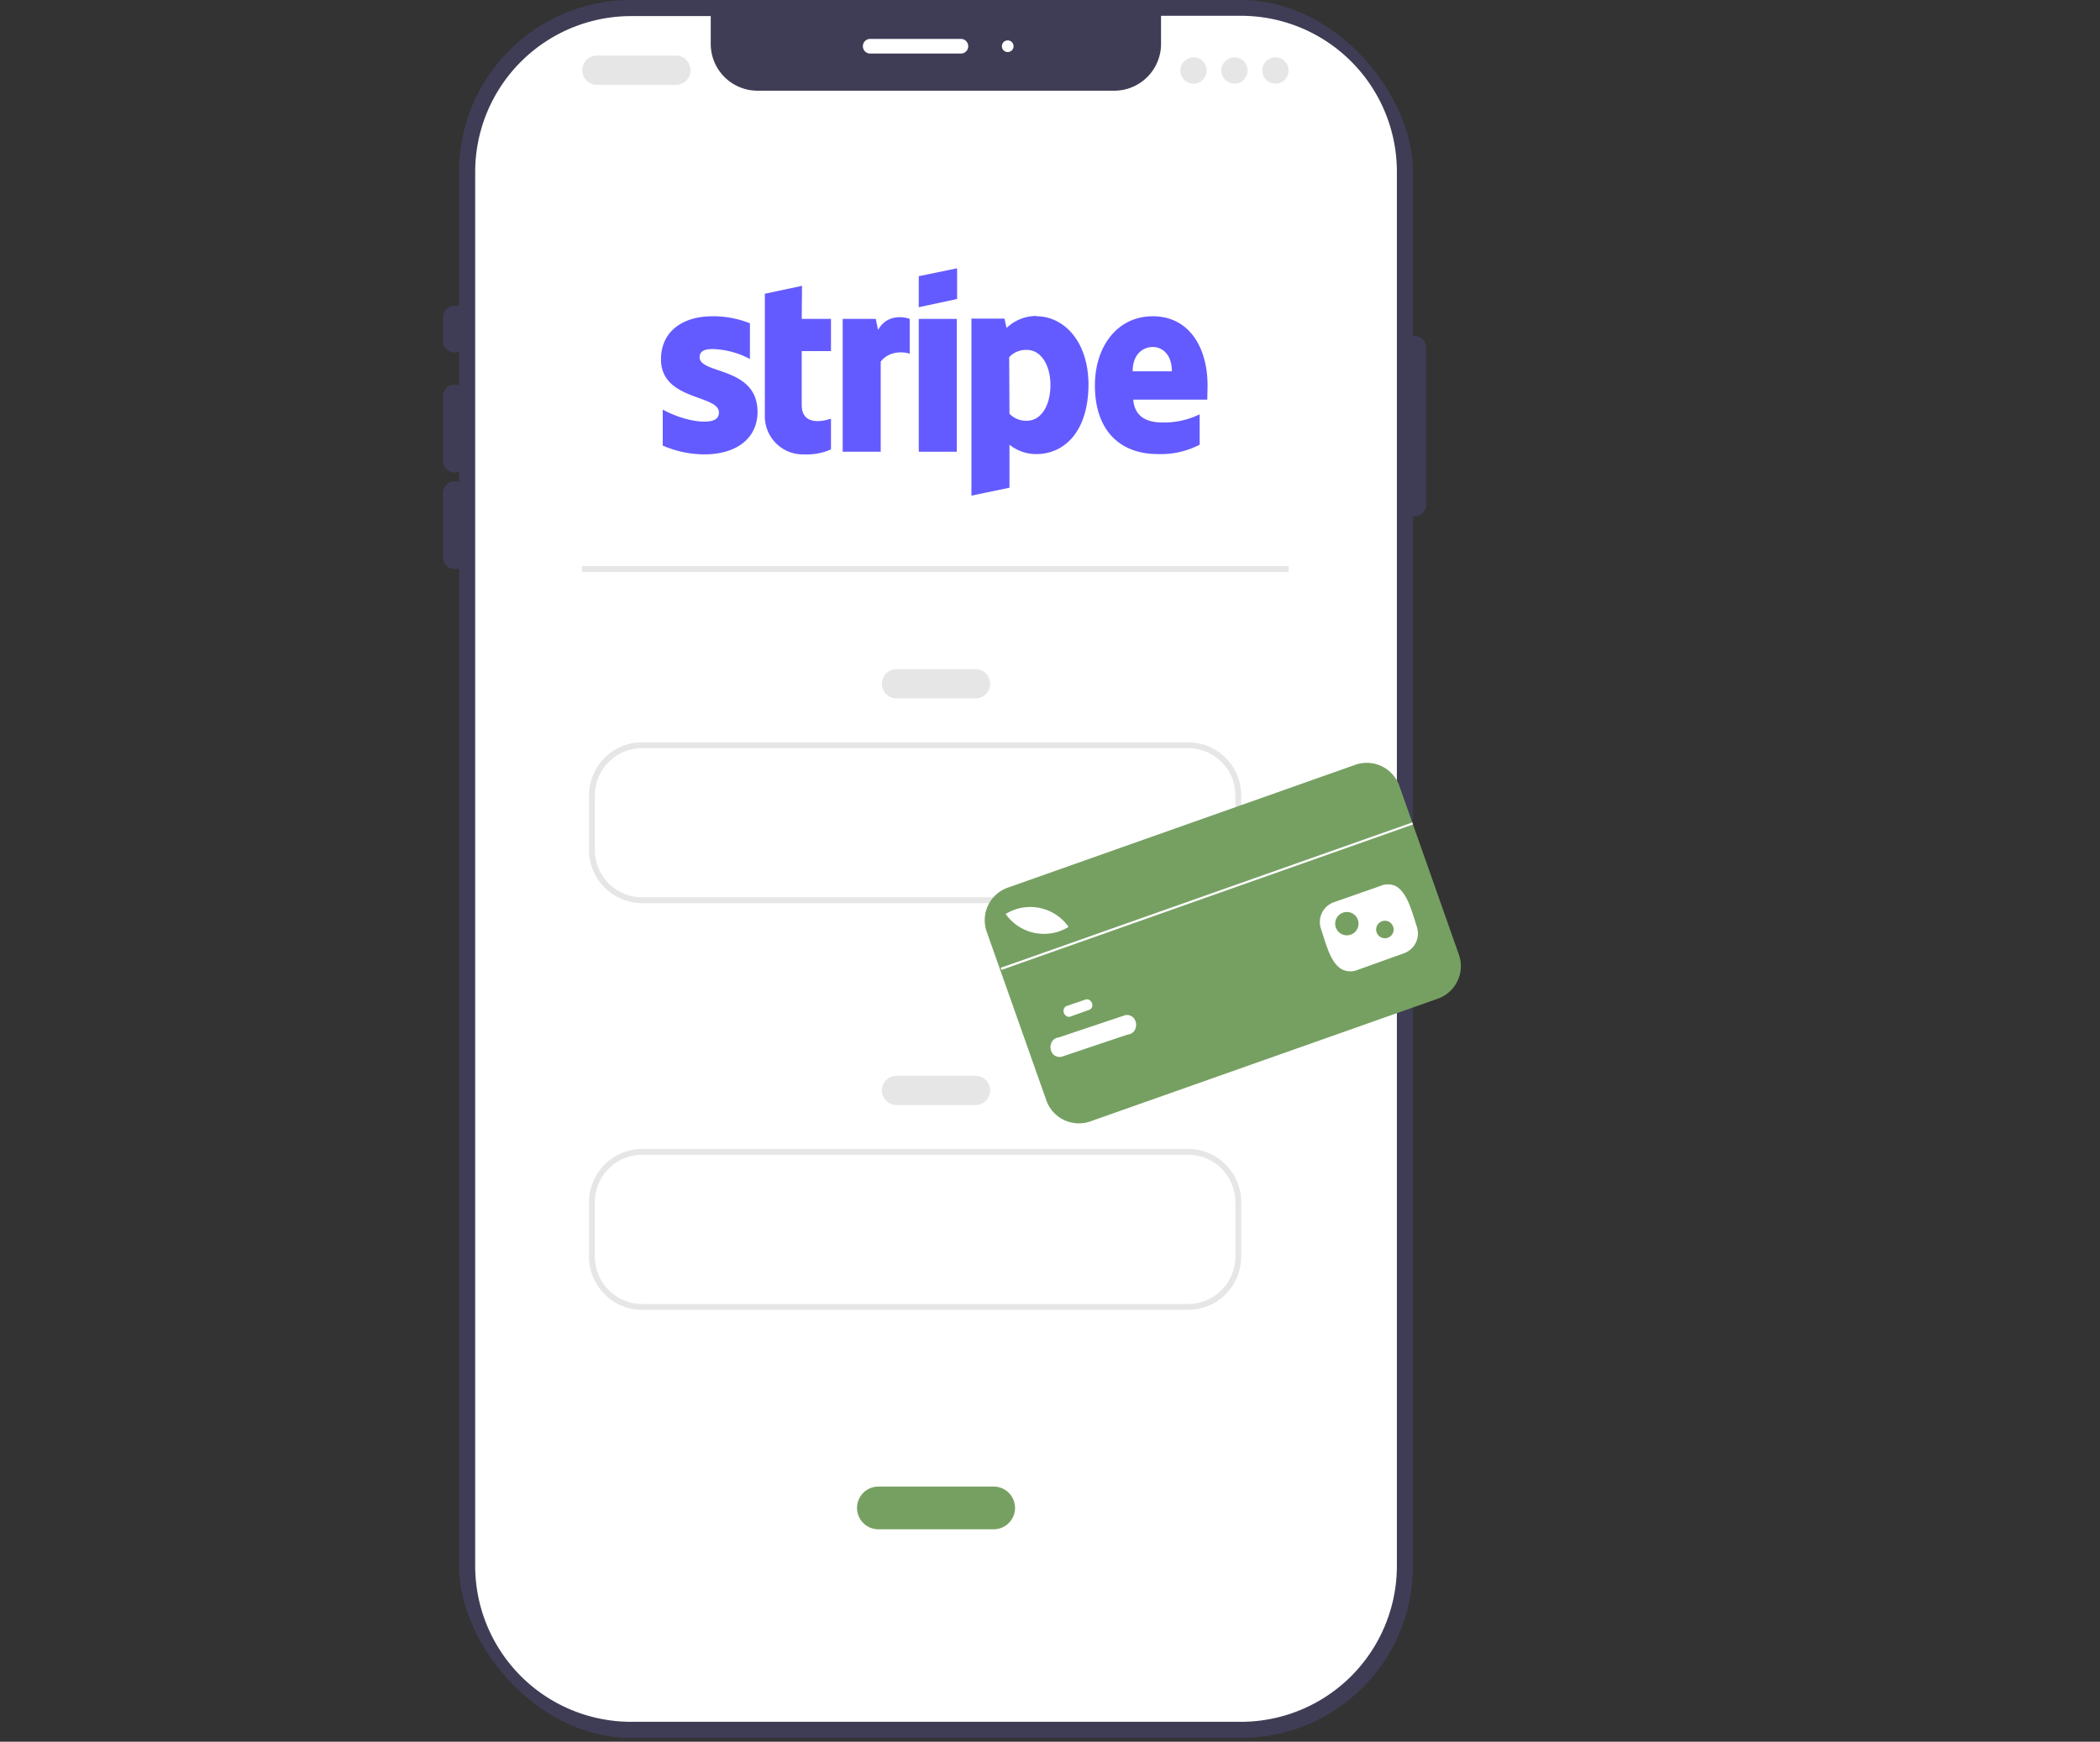 <svg xmlns="http://www.w3.org/2000/svg" data-name="Layer 1" viewBox="0 0 717.7 595.3">
  <rect x="0" y="0" width="717.7" height="595.3" fill="#333333" stroke="none"/>
  <rect width="326" height="594" x="156.9" fill="#3f3d56" rx="58.7"/>
  <path fill="#fff" d="M477.4 58.7v476.6a53.3 53.3 0 0 1-53.3 53.2H215.6a53.3 53.3 0 0 1-53.2-53.2V58.7a53.3 53.3 0 0 1 53.2-53.2h27.3v9.4a16 16 0 0 0 16 16.1h121.9a16 16 0 0 0 16-16V5.4h27.3a53.3 53.3 0 0 1 53.3 53.2Z"/>
  <path fill="#3f3d56" d="M155.4 120.5a4 4 0 0 1-4-4v-8a4 4 0 0 1 8 0v8a4 4 0 0 1-4 4Zm0 41a4 4 0 0 1-4-4v-22a4 4 0 0 1 8 0v22a4 4 0 0 1-4 4Zm0 33a4 4 0 0 1-4-4v-22a4 4 0 0 1 8 0v22a4 4 0 0 1-4 4Zm328-18a4 4 0 0 1-4-4v-53.7a4 4 0 0 1 8 0v53.7a4 4 0 0 1-4 4Z"/>
  <path fill="#fff" d="M328.4 18.3h-31a2.5 2.5 0 0 1 0-5h31a2.5 2.5 0 0 1 0 5Z"/>
  <circle cx="344.4" cy="15.8" r="2" fill="#fff"/>
  <path fill="#e6e6e6" d="M231 29h-27a5 5 0 0 1 0-10h27a5 5 0 0 1 0 10Zm102.4 209.7h-27a5 5 0 0 1 0-10h27a5 5 0 0 1 0 10Z"/>
  <circle cx="407.9" cy="24.1" r="4.5" fill="#e6e6e6"/>
  <circle cx="421.9" cy="24.1" r="4.5" fill="#e6e6e6"/>
  <circle cx="435.9" cy="24.1" r="4.5" fill="#e6e6e6"/>
  <path fill="#e6e6e6" d="M406.2 308.7H219.4a18.2 18.2 0 0 1-18.1-18.1v-18.8a18.2 18.2 0 0 1 18.1-18.1h186.8a18.2 18.2 0 0 1 18 18.1v18.8a18.2 18.2 0 0 1-18 18.1Zm-186.8-53a16.2 16.2 0 0 0-16.1 16.1v18.8a16.2 16.2 0 0 0 16.1 16.1h186.8a16.2 16.2 0 0 0 16-16.1v-18.8a16.2 16.2 0 0 0-16-16.1Zm114 122h-27a5 5 0 0 1 0-10h27a5 5 0 0 1 0 10Z"/>
  <path fill="#76a062" d="M339.6 522.7h-39.4a7.3 7.3 0 1 1 0-14.6h39.4a7.3 7.3 0 1 1 0 14.6Z"/>
  <path fill="#e6e6e6" d="M406.2 447.7H219.4a18.2 18.2 0 0 1-18.1-18.1v-18.8a18.2 18.2 0 0 1 18.1-18.1h186.8a18.2 18.2 0 0 1 18 18.1v18.8a18.2 18.2 0 0 1-18 18.1Zm-186.8-53a16.2 16.2 0 0 0-16.1 16.1v18.8a16.2 16.2 0 0 0 16.1 16.1h186.8a16.2 16.2 0 0 0 16-16.1v-18.8a16.2 16.2 0 0 0-16-16.1Zm-20.5-201.2h241.5v2H198.9z"/>
  <path fill="#76a062" d="m491.5 341.3-118.9 42a11.8 11.8 0 0 1-15-7.2l-20.4-57.7a11.8 11.8 0 0 1 7.2-15l118.8-42a11.8 11.8 0 0 1 15 7.1l20.4 57.8a11.8 11.8 0 0 1-7.1 15Z"/>
  <path fill="#fff" d="M365.2 316.8a16 16 0 0 1-21.5-4.4l.5-.3a16 16 0 0 1 21 4.7Zm98.8 14.7a6.4 6.4 0 0 1-5.2-.1c-3.4-1.7-5-6.7-6.3-10.7l-1-3.1a7.2 7.2 0 0 1 4.3-9.2l16-5.6a6.4 6.4 0 0 1 5.1 0c3.4 1.8 5 6.7 6.3 10.7l1 3.2a7.2 7.2 0 0 1-4.3 9.1Zm-98 15.9a1.7 1.7 0 0 1-1.8-.3 2.1 2.1 0 0 1-.7-2 1.7 1.7 0 0 1 1.2-1.3l6.1-2.1a1.7 1.7 0 0 1 1.8.3 2.1 2.1 0 0 1 .7 2 1.7 1.7 0 0 1-1.2 1.2l-6.1 2.2Zm-3.3 13.8a3 3 0 0 1-2.9-1 3.7 3.7 0 0 1-.5-3.7 3 3 0 0 1 2.5-1.9l22.7-7.6a3 3 0 0 1 3 1 3.7 3.7 0 0 1 .5 3.7 3 3 0 0 1-2.6 1.9l-22.6 7.6ZM342 330.8l140.7-49.7.2.7-140.6 49.7z"/>
  <circle cx="460.3" cy="315.7" r="4" fill="#76a062"/>
  <circle cx="473.3" cy="317.7" r="3" fill="#76a062"/>
  <path fill="#635bff" fill-rule="evenodd" d="M258.9 140.7c0 9.3-7.4 14.6-18.2 14.6a36 36 0 0 1-14.2-3V140c4.4 2.4 9.9 4.1 14.2 4.1 2.9 0 5-.7 5-3.1 0-6.2-19.8-4-19.8-18.2 0-9.2 7-14.7 17.6-14.7a34.1 34.1 0 0 1 12.8 2.4v12.2a29 29 0 0 0-12.8-3.4c-2.8 0-4.4.8-4.4 2.8 0 5.9 19.7 3.1 19.8 18.6ZM274 109h10v11h-10v18.4c0 7.7 8.3 5.3 10 4.7v10.5a20 20 0 0 1-9.1 1.7 13 13 0 0 1-13.5-13.3v-41.6l12.7-2.7Zm36.9 0v11.9c-1.6-.6-6.8-1.3-9.9 2.7v30.8h-13V109h11.3l.8 3.8c3-5.6 9.1-4.5 10.8-3.8Zm3.1-14.6 13.1-2.7v10.5L314 105V94.4z"/>
  <path fill="#635bff" d="M314 109h13v45.4h-13z"/>
  <path fill="#635bff" fill-rule="evenodd" d="M354.2 108a14.7 14.7 0 0 0-10.2 4.1l-.7-3.2H332v60.5l13-2.7V152a14.6 14.6 0 0 0 9.2 3.2c9.3 0 17.8-7.4 17.8-23.9-.1-15-8.7-23.2-17.7-23.2Zm-3.2 35.8a7.8 7.8 0 0 1-6-2.4l-.1-19.3a7.7 7.7 0 0 1 6.1-2.5c4.8 0 8 5.3 8 12 0 7-3.2 12.2-8 12.2Zm61.7-12c0-13.2-6.4-23.7-18.7-23.7-12.3 0-19.8 10.5-19.8 23.6 0 15.7 8.8 23.5 21.5 23.5A29 29 0 0 0 410 152v-10.4a27.6 27.6 0 0 1-12.7 2.8c-5 0-9.5-1.7-10-7.8h25.3l.1-4.7Zm-25.6-4.9c0-5.9 3.6-8.3 6.9-8.3 3.1 0 6.5 2.4 6.5 8.3Z"/>
</svg>
